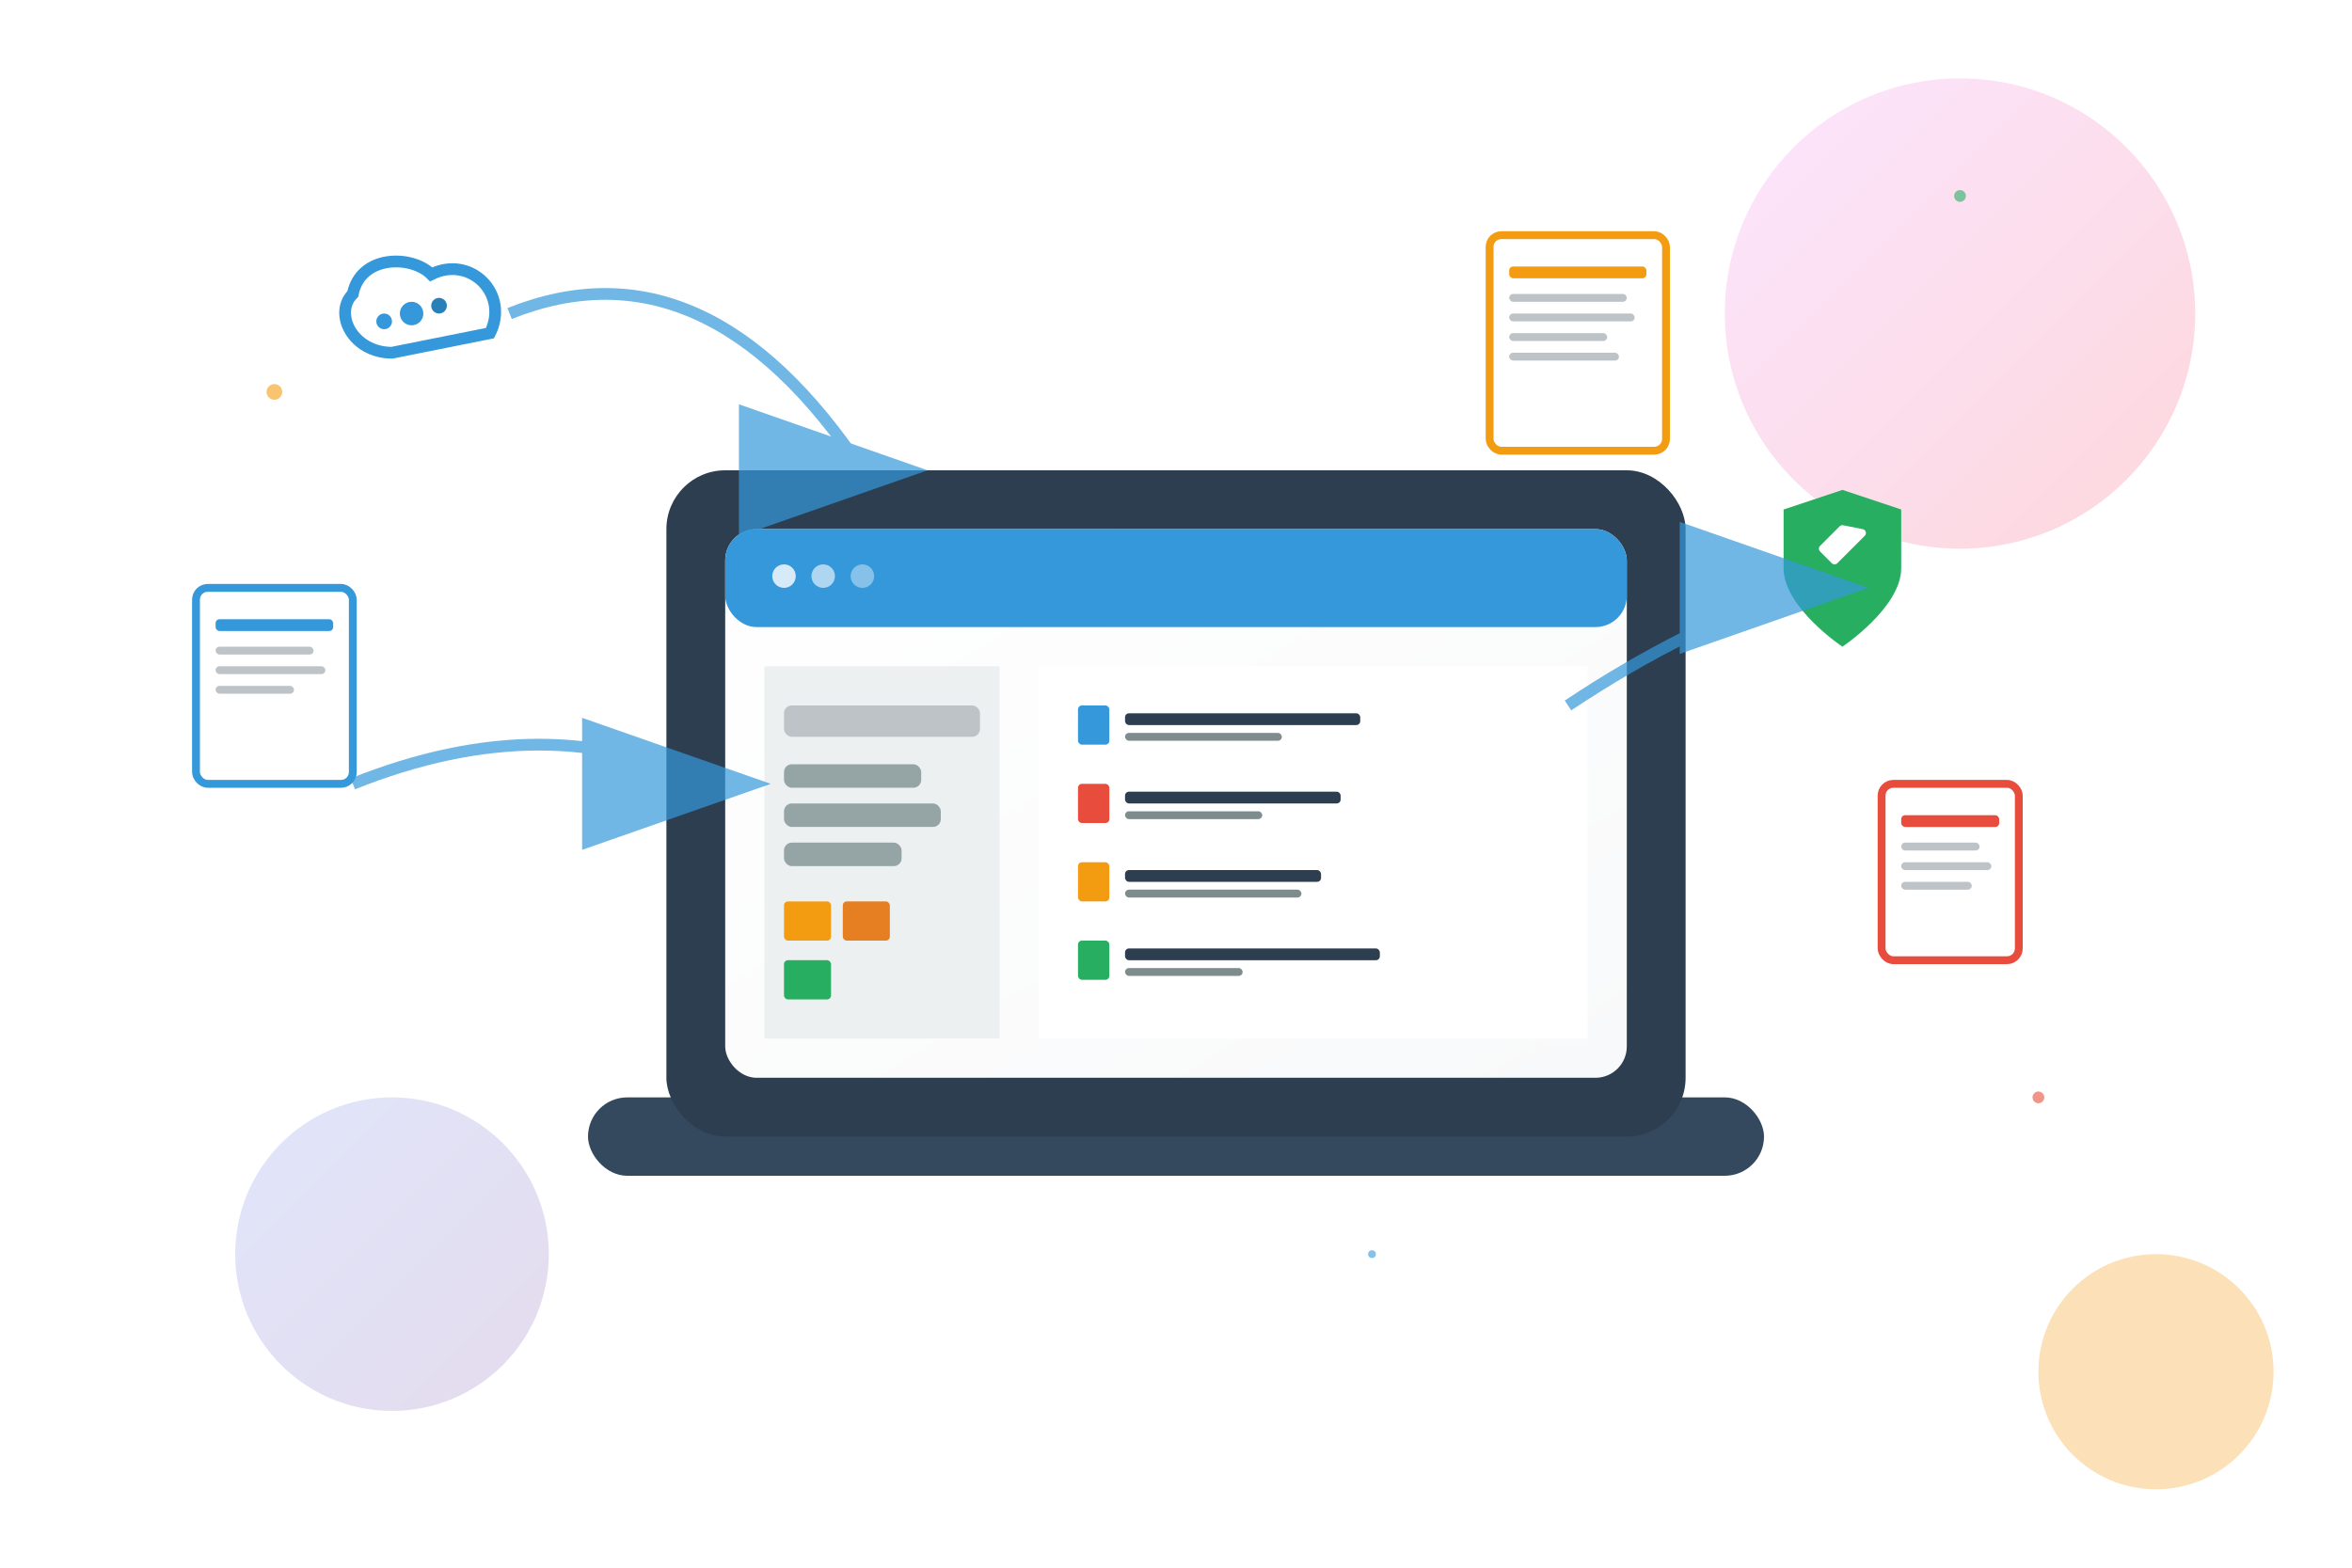 <svg width="600" height="400" viewBox="0 0 600 400" xmlns="http://www.w3.org/2000/svg">
  <defs>
    <linearGradient id="heroGradient1" x1="0%" y1="0%" x2="100%" y2="100%">
      <stop offset="0%" style="stop-color:#667eea;stop-opacity:1" />
      <stop offset="100%" style="stop-color:#764ba2;stop-opacity:1" />
    </linearGradient>
    <linearGradient id="heroGradient2" x1="0%" y1="0%" x2="100%" y2="100%">
      <stop offset="0%" style="stop-color:#f093fb;stop-opacity:0.8" />
      <stop offset="100%" style="stop-color:#f5576c;stop-opacity:0.8" />
    </linearGradient>
    <linearGradient id="screenGradient" x1="0%" y1="0%" x2="100%" y2="100%">
      <stop offset="0%" style="stop-color:#ffffff;stop-opacity:1" />
      <stop offset="100%" style="stop-color:#f8f9fa;stop-opacity:1" />
    </linearGradient>
    <filter id="dropShadow" x="-20%" y="-20%" width="140%" height="140%">
      <feDropShadow dx="0" dy="8" stdDeviation="12" flood-color="rgba(0,0,0,0.15)"/>
    </filter>
    <filter id="glow" x="-50%" y="-50%" width="200%" height="200%">
      <feGaussianBlur stdDeviation="3" result="coloredBlur"/>
      <feMerge> 
        <feMergeNode in="coloredBlur"/>
        <feMergeNode in="SourceGraphic"/>
      </feMerge>
    </filter>
  </defs>
  
  <!-- Background elements -->
  <circle cx="500" cy="80" r="60" fill="url(#heroGradient2)" opacity="0.3"/>
  <circle cx="100" cy="320" r="40" fill="url(#heroGradient1)" opacity="0.2"/>
  <circle cx="550" cy="350" r="30" fill="#f39c12" opacity="0.3"/>
  
  <!-- Main laptop/computer illustration -->
  <g transform="translate(150, 80)" filter="url(#dropShadow)">
    <!-- Laptop base -->
    <rect x="0" y="200" width="300" height="20" rx="10" fill="#34495e"/>
    <!-- Laptop screen -->
    <rect x="20" y="40" width="260" height="170" rx="15" fill="#2c3e50"/>
    <!-- Screen content -->
    <rect x="35" y="55" width="230" height="140" rx="8" fill="url(#screenGradient)"/>
    
    <!-- Screen content - document management interface -->
    <!-- Header bar -->
    <rect x="35" y="55" width="230" height="25" rx="8" fill="#3498db"/>
    <circle cx="50" cy="67" r="3" fill="white" opacity="0.8"/>
    <circle cx="60" cy="67" r="3" fill="white" opacity="0.6"/>
    <circle cx="70" cy="67" r="3" fill="white" opacity="0.4"/>
    
    <!-- Sidebar -->
    <rect x="45" y="90" width="60" height="95" fill="#ecf0f1"/>
    <rect x="50" y="100" width="50" height="8" rx="2" fill="#bdc3c7"/>
    <rect x="50" y="115" width="35" height="6" rx="2" fill="#95a5a6"/>
    <rect x="50" y="125" width="40" height="6" rx="2" fill="#95a5a6"/>
    <rect x="50" y="135" width="30" height="6" rx="2" fill="#95a5a6"/>
    
    <!-- Folder icons in sidebar -->
    <g transform="translate(50, 150)">
      <rect x="0" y="0" width="12" height="10" rx="1" fill="#f39c12"/>
      <rect x="15" y="0" width="12" height="10" rx="1" fill="#e67e22"/>
      <rect x="0" y="15" width="12" height="10" rx="1" fill="#27ae60"/>
    </g>
    
    <!-- Main content area -->
    <rect x="115" y="90" width="140" height="95" fill="white"/>
    
    <!-- Document list -->
    <g transform="translate(125, 100)">
      <!-- Document 1 -->
      <rect x="0" y="0" width="8" height="10" rx="1" fill="#3498db"/>
      <rect x="12" y="2" width="60" height="3" rx="1" fill="#2c3e50"/>
      <rect x="12" y="7" width="40" height="2" rx="1" fill="#7f8c8d"/>
      
      <!-- Document 2 -->
      <rect x="0" y="20" width="8" height="10" rx="1" fill="#e74c3c"/>
      <rect x="12" y="22" width="55" height="3" rx="1" fill="#2c3e50"/>
      <rect x="12" y="27" width="35" height="2" rx="1" fill="#7f8c8d"/>
      
      <!-- Document 3 -->
      <rect x="0" y="40" width="8" height="10" rx="1" fill="#f39c12"/>
      <rect x="12" y="42" width="50" height="3" rx="1" fill="#2c3e50"/>
      <rect x="12" y="47" width="45" height="2" rx="1" fill="#7f8c8d"/>
      
      <!-- Document 4 -->
      <rect x="0" y="60" width="8" height="10" rx="1" fill="#27ae60"/>
      <rect x="12" y="62" width="65" height="3" rx="1" fill="#2c3e50"/>
      <rect x="12" y="67" width="30" height="2" rx="1" fill="#7f8c8d"/>
    </g>
  </g>
  
  <!-- Floating documents around the laptop -->
  <g transform="translate(50, 150)" filter="url(#glow)">
    <rect x="0" y="0" width="40" height="50" rx="3" fill="white" stroke="#3498db" stroke-width="2"/>
    <rect x="5" y="8" width="30" height="3" rx="1" fill="#3498db"/>
    <rect x="5" y="15" width="25" height="2" rx="1" fill="#bdc3c7"/>
    <rect x="5" y="20" width="28" height="2" rx="1" fill="#bdc3c7"/>
    <rect x="5" y="25" width="20" height="2" rx="1" fill="#bdc3c7"/>
  </g>
  
  <g transform="translate(480, 200)" filter="url(#glow)">
    <rect x="0" y="0" width="35" height="45" rx="3" fill="white" stroke="#e74c3c" stroke-width="2"/>
    <rect x="5" y="8" width="25" height="3" rx="1" fill="#e74c3c"/>
    <rect x="5" y="15" width="20" height="2" rx="1" fill="#bdc3c7"/>
    <rect x="5" y="20" width="23" height="2" rx="1" fill="#bdc3c7"/>
    <rect x="5" y="25" width="18" height="2" rx="1" fill="#bdc3c7"/>
  </g>
  
  <g transform="translate(380, 60)" filter="url(#glow)">
    <rect x="0" y="0" width="45" height="55" rx="3" fill="white" stroke="#f39c12" stroke-width="2"/>
    <rect x="5" y="8" width="35" height="3" rx="1" fill="#f39c12"/>
    <rect x="5" y="15" width="30" height="2" rx="1" fill="#bdc3c7"/>
    <rect x="5" y="20" width="32" height="2" rx="1" fill="#bdc3c7"/>
    <rect x="5" y="25" width="25" height="2" rx="1" fill="#bdc3c7"/>
    <rect x="5" y="30" width="28" height="2" rx="1" fill="#bdc3c7"/>
  </g>
  
  <!-- Cloud storage representation -->
  <g transform="translate(80, 50)">
    <path d="M20 40 C10 40, 5 30, 10 25 C12 15, 25 15, 30 20 C40 15, 50 25, 45 35 Z" fill="white" stroke="#3498db" stroke-width="3" filter="url(#dropShadow)"/>
    <circle cx="25" cy="30" r="3" fill="#3498db"/>
    <circle cx="32" cy="28" r="2" fill="#2980b9"/>
    <circle cx="18" cy="32" r="2" fill="#3498db"/>
  </g>
  
  <!-- Security shield -->
  <g transform="translate(450, 120)">
    <path d="M20 5 L35 10 L35 25 C35 35, 20 45, 20 45 C20 45, 5 35, 5 25 L5 10 Z" fill="#27ae60" filter="url(#dropShadow)"/>
    <path d="M20 15 L15 20 L18 23 L20 21 L25 16 Z" fill="white" stroke="white" stroke-width="2" stroke-linejoin="round" stroke-linecap="round"/>
  </g>
  
  <!-- Data flow arrows -->
  <g stroke="#3498db" stroke-width="3" fill="none" opacity="0.7">
    <defs>
      <marker id="arrowhead" markerWidth="10" markerHeight="7" refX="9" refY="3.5" orient="auto">
        <polygon points="0 0, 10 3.5, 0 7" fill="#3498db"/>
      </marker>
    </defs>
    
    <!-- Arrow from cloud to laptop -->
    <path d="M 130 80 Q 180 60 220 120" marker-end="url(#arrowhead)"/>
    
    <!-- Arrow from document to laptop -->
    <path d="M 90 200 Q 140 180 180 200" marker-end="url(#arrowhead)"/>
    
    <!-- Arrow from laptop to shield -->
    <path d="M 400 180 Q 430 160 460 150" marker-end="url(#arrowhead)"/>
  </g>
  
  <!-- Decorative particles -->
  <g opacity="0.6">
    <circle cx="70" cy="100" r="2" fill="#f39c12">
      <animate attributeName="opacity" values="0.6;1;0.6" dur="2s" repeatCount="indefinite"/>
    </circle>
    <circle cx="520" cy="280" r="1.5" fill="#e74c3c">
      <animate attributeName="opacity" values="0.4;0.8;0.4" dur="3s" repeatCount="indefinite"/>
    </circle>
    <circle cx="350" cy="320" r="1" fill="#3498db">
      <animate attributeName="opacity" values="0.3;0.7;0.3" dur="4s" repeatCount="indefinite"/>
    </circle>
    <circle cx="500" cy="50" r="1.5" fill="#27ae60">
      <animate attributeName="opacity" values="0.5;0.9;0.5" dur="2.5s" repeatCount="indefinite"/>
    </circle>
  </g>
</svg>
